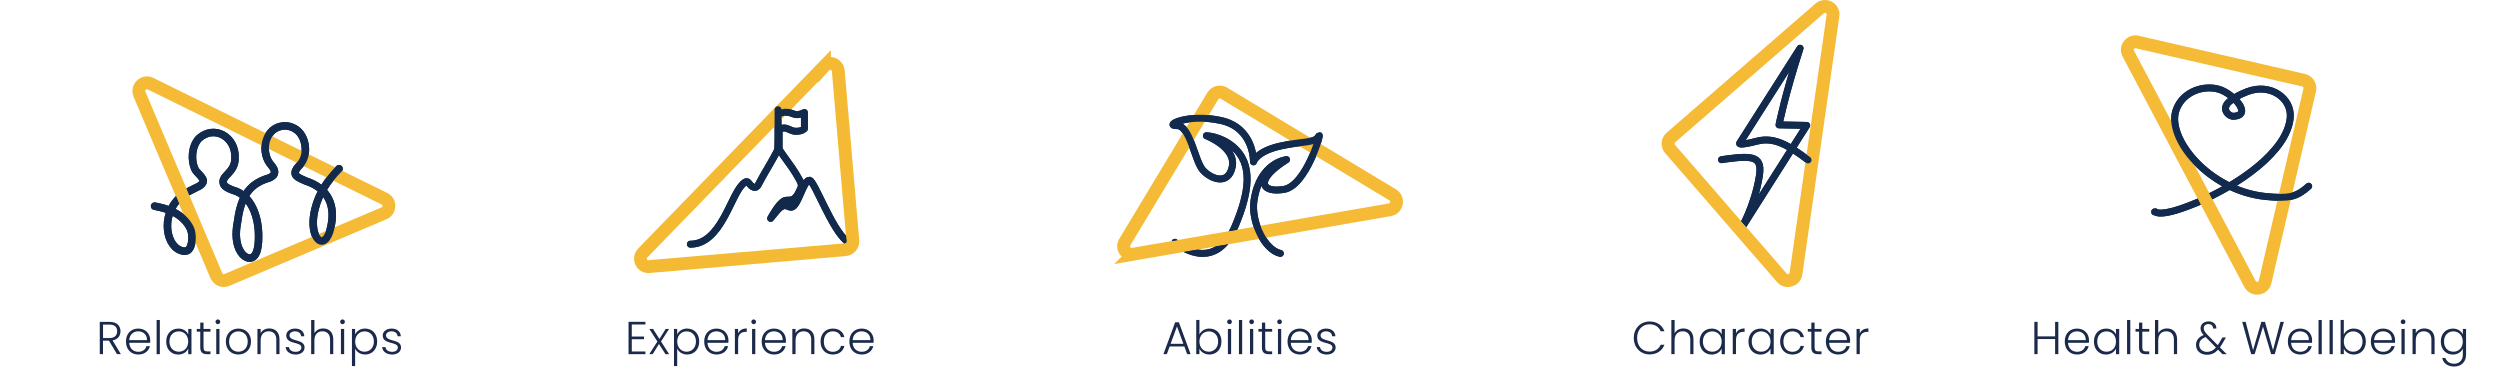 <?xml version="1.0" encoding="UTF-8"?><svg id="Layer_2" xmlns="http://www.w3.org/2000/svg" xmlns:xlink="http://www.w3.org/1999/xlink" viewBox="0 0 649.04 98.71"><defs><style>.cls-1{stroke-width:1.8px;}.cls-1,.cls-2,.cls-3,.cls-4,.cls-5,.cls-6,.cls-7{fill:none;}.cls-1,.cls-3,.cls-5,.cls-7{stroke-linejoin:round;}.cls-1,.cls-5{stroke:#112a4d;}.cls-1,.cls-5,.cls-7{stroke-linecap:round;}.cls-8{clip-path:url(#clippath-4);}.cls-9{fill:#1b2a4a;}.cls-3,.cls-4{stroke:#f5ba36;}.cls-3,.cls-4,.cls-6{stroke-width:3.33px;}.cls-4,.cls-6{stroke-miterlimit:10;}.cls-10{clip-path:url(#clippath-1);}.cls-5{stroke-width:1.96px;}.cls-11{clip-path:url(#clippath-3);}.cls-6{stroke:#f4ba33;}.cls-12{clip-path:url(#clippath-2);}.cls-7{stroke:#112a4c;stroke-width:1.8px;}.cls-13{clip-path:url(#clippath);}</style><clipPath id="clippath"><path class="cls-2" d="M37.88,30.3v38.92h52.49V30.3h-52.49ZM48.85,51.72c-.8.53-1.46,1.13-2,1.93l-1.4-3.33c.47-.47,1-.86,1.6-1.26.33-.27.73-.47,1.2-.73l1.26,3.06c-.33.07-.53.2-.67.33Z"/></clipPath><clipPath id="clippath-1"><path class="cls-2" d="M557.12,20.68v36.92h44.44V20.68h-44.44ZM571.62,53.75l-1.46-2.79c1-.4,2-.86,3.06-1.4l1.46,2.79c-1,.47-2.06.93-3.06,1.4Z"/></clipPath><clipPath id="clippath-2"><path class="cls-2" d="M177.05,26.23v39.25h46.3V26.23h-46.3ZM222.68,63.62c-.13.73-.8,1.26-1.53,1.26-.13,0-.2,0-.33-.07-.86-.2-1.73-.73-2.59-1.6l1.13-.07c.13,0,.27-.07.27-.13.07-.07.13-.2.13-.33l-.2-2.66c1.06,1.4,1.66,1.66,2,1.73.8.2,1.33,1,1.13,1.86Z"/></clipPath><clipPath id="clippath-3"><path class="cls-2" d="M444.7,10.3v51.35h26.9V10.3h-26.9ZM453.32,60.26c-.29.45-.79.73-1.32.73-.29,0-.57-.08-.81-.23-.73-.45-.96-1.4-.54-2.13,0-.01.38-.66.92-1.78l2.26,2.61-.51.8Z"/></clipPath><clipPath id="clippath-4"><path class="cls-2" d="M302.3,28.46v39.56h42.43V28.46h-42.43ZM319.87,63.25l-13.63,2.36c-1.32-.75-2.16-1.46-2.24-1.52-.41-.35-.59-.88-.53-1.38l3.16-.55c1.02.72,3.24,2.06,5.61,2.06.46,0,.9-.05,1.33-.15,1.76-.42,3.3-1.73,4.59-3.9l3.85-.67c-.63,1.44-1.35,2.69-2.14,3.75h0Z"/></clipPath></defs><g id="Content"><path class="cls-9" d="M28.43,83.56c1.94,0,2.85,1.06,2.85,2.43,0,1.15-.65,2.12-2.06,2.39l2.16,3.56h-1.01l-2.08-3.5h-1.55v3.5h-.84v-8.38h2.52ZM28.43,84.27h-1.68v3.49h1.69c1.37,0,1.98-.74,1.98-1.76s-.58-1.73-1.99-1.73Z"/><path class="cls-9" d="M35.91,92.04c-1.86,0-3.21-1.3-3.21-3.37s1.33-3.37,3.21-3.37,3.09,1.37,3.09,3.03c0,.26,0,.43-.02.66h-5.43c.07,1.54,1.14,2.34,2.36,2.34,1.12,0,1.87-.59,2.11-1.46h.89c-.3,1.24-1.36,2.17-3,2.17ZM33.55,88.31h4.61c.04-1.52-1.07-2.29-2.28-2.29s-2.23.77-2.33,2.29Z"/><path class="cls-9" d="M40.66,83.07h.84v8.88h-.84v-8.88Z"/><path class="cls-9" d="M46.28,85.3c1.32,0,2.22.71,2.59,1.54v-1.44h.84v6.55h-.84v-1.45c-.38.84-1.3,1.55-2.6,1.55-1.79,0-3.12-1.33-3.12-3.38s1.33-3.36,3.13-3.36ZM46.43,86.03c-1.38,0-2.44.96-2.44,2.63s1.06,2.65,2.44,2.65,2.43-1.01,2.43-2.64-1.09-2.64-2.43-2.64Z"/><path class="cls-9" d="M51.99,86.1h-.91v-.71h.91v-1.64h.85v1.64h1.8v.71h-1.8v4.07c0,.8.28,1.06,1.03,1.06h.77v.72h-.9c-1.14,0-1.75-.47-1.75-1.77v-4.07Z"/><path class="cls-9" d="M55.95,83.54c0-.36.28-.61.61-.61s.61.25.61.61-.28.62-.61.62-.61-.26-.61-.62ZM56.14,85.39h.84v6.55h-.84v-6.55Z"/><path class="cls-9" d="M61.88,92.04c-1.85,0-3.25-1.3-3.25-3.37s1.44-3.37,3.27-3.37,3.27,1.28,3.27,3.37-1.45,3.37-3.3,3.37ZM61.88,91.31c1.24,0,2.43-.84,2.43-2.64s-1.18-2.64-2.42-2.64-2.41.84-2.41,2.64,1.15,2.64,2.4,2.64Z"/><path class="cls-9" d="M71.74,88.2c0-1.45-.79-2.19-1.99-2.19s-2.08.77-2.08,2.36v3.57h-.84v-6.55h.84v1.12c.42-.82,1.26-1.24,2.23-1.24,1.49,0,2.66.91,2.66,2.83v3.84h-.83v-3.74Z"/><path class="cls-9" d="M76.8,92.04c-1.49,0-2.53-.74-2.64-1.94h.86c.07.72.7,1.24,1.76,1.24.94,0,1.46-.5,1.46-1.13,0-1.62-3.93-.67-3.93-3.13,0-.97.92-1.78,2.3-1.78s2.33.74,2.4,2h-.84c-.05-.73-.59-1.28-1.58-1.28-.88,0-1.43.47-1.43,1.04,0,1.77,3.87.83,3.91,3.14,0,1.06-.92,1.84-2.28,1.84Z"/><path class="cls-9" d="M80.79,83.07h.84v3.44c.42-.8,1.28-1.24,2.28-1.24,1.45,0,2.61.91,2.61,2.83v3.84h-.83v-3.74c0-1.45-.79-2.19-1.99-2.19s-2.08.77-2.08,2.36v3.57h-.84v-8.88Z"/><path class="cls-9" d="M88.31,83.54c0-.36.28-.61.61-.61s.61.25.61.61-.28.62-.61.62-.61-.26-.61-.62ZM88.51,85.39h.84v6.55h-.84v-6.55Z"/><path class="cls-9" d="M94.8,85.3c1.79,0,3.12,1.31,3.12,3.36s-1.33,3.38-3.12,3.38c-1.31,0-2.22-.72-2.6-1.54v4.53h-.83v-9.64h.83v1.44c.38-.83,1.29-1.54,2.6-1.54ZM94.64,86.03c-1.33,0-2.43,1.01-2.43,2.64s1.1,2.64,2.43,2.64,2.43-1,2.43-2.65-1.06-2.63-2.43-2.63Z"/><path class="cls-9" d="M101.85,92.04c-1.49,0-2.53-.74-2.64-1.94h.86c.07.72.7,1.24,1.76,1.24.94,0,1.46-.5,1.46-1.13,0-1.62-3.93-.67-3.93-3.13,0-.97.92-1.78,2.3-1.78s2.33.74,2.4,2h-.84c-.05-.73-.59-1.28-1.58-1.28-.88,0-1.43.47-1.43,1.04,0,1.77,3.87.83,3.91,3.14,0,1.06-.92,1.84-2.28,1.84Z"/><path class="cls-9" d="M167.56,84.24h-3.54v3.13h3.18v.7h-3.18v3.18h3.54v.7h-4.38v-8.4h4.38v.7Z"/><path class="cls-9" d="M171.08,89.3l-1.63,2.64h-.89l2.11-3.27-2.09-3.27h.95l1.67,2.6,1.62-2.6h.88l-2.09,3.24,2.11,3.31h-.95l-1.69-2.64Z"/><path class="cls-9" d="M178.41,85.3c1.79,0,3.12,1.31,3.12,3.36s-1.33,3.38-3.12,3.38c-1.31,0-2.22-.72-2.6-1.54v4.53h-.83v-9.64h.83v1.44c.38-.83,1.29-1.54,2.6-1.54ZM178.25,86.03c-1.33,0-2.43,1.01-2.43,2.64s1.1,2.64,2.43,2.64,2.43-1,2.43-2.65-1.06-2.63-2.43-2.63Z"/><path class="cls-9" d="M186.03,92.04c-1.86,0-3.21-1.3-3.21-3.37s1.33-3.37,3.21-3.37,3.09,1.37,3.09,3.03c0,.26,0,.43-.02.66h-5.43c.07,1.54,1.14,2.34,2.36,2.34,1.12,0,1.87-.59,2.11-1.46h.89c-.3,1.24-1.36,2.17-3,2.17ZM183.67,88.31h4.61c.04-1.52-1.07-2.29-2.28-2.29s-2.23.77-2.33,2.29Z"/><path class="cls-9" d="M191.63,91.94h-.84v-6.55h.84v1.16c.36-.8,1.12-1.28,2.24-1.28v.88h-.23c-1.09,0-2.01.49-2.01,2.13v3.66Z"/><path class="cls-9" d="M195.06,83.54c0-.36.28-.61.61-.61s.61.25.61.61-.28.62-.61.62-.61-.26-.61-.62ZM195.25,85.39h.84v6.55h-.84v-6.55Z"/><path class="cls-9" d="M200.95,92.04c-1.86,0-3.21-1.3-3.21-3.37s1.33-3.37,3.21-3.37,3.09,1.37,3.09,3.03c0,.26,0,.43-.02.66h-5.43c.07,1.54,1.14,2.34,2.36,2.34,1.12,0,1.87-.59,2.11-1.46h.89c-.3,1.24-1.36,2.17-3,2.17ZM198.59,88.31h4.61c.04-1.52-1.07-2.29-2.28-2.29s-2.23.77-2.33,2.29Z"/><path class="cls-9" d="M210.61,88.2c0-1.45-.79-2.19-1.99-2.19s-2.08.77-2.08,2.36v3.57h-.84v-6.55h.84v1.12c.42-.82,1.26-1.24,2.23-1.24,1.49,0,2.66.91,2.66,2.83v3.84h-.83v-3.74Z"/><path class="cls-9" d="M216.21,85.3c1.64,0,2.71.88,3.01,2.23h-.9c-.22-.94-1.01-1.51-2.11-1.51-1.28,0-2.33.88-2.33,2.65s1.04,2.66,2.33,2.66c1.1,0,1.88-.56,2.11-1.52h.9c-.3,1.31-1.37,2.23-3.01,2.23-1.85,0-3.18-1.3-3.18-3.37s1.33-3.37,3.18-3.37Z"/><path class="cls-9" d="M223.72,92.04c-1.86,0-3.21-1.3-3.21-3.37s1.33-3.37,3.21-3.37,3.09,1.37,3.09,3.03c0,.26,0,.43-.02.66h-5.43c.07,1.54,1.14,2.34,2.36,2.34,1.12,0,1.87-.59,2.11-1.46h.89c-.3,1.24-1.36,2.17-3,2.17ZM221.36,88.31h4.61c.04-1.52-1.07-2.29-2.28-2.29s-2.23.77-2.33,2.29Z"/><path class="cls-9" d="M307.47,89.95h-3.81l-.73,1.99h-.89l3.06-8.28h.95l3.05,8.28h-.89l-.73-1.99ZM305.57,84.72l-1.66,4.53h3.31l-1.66-4.53Z"/><path class="cls-9" d="M313.99,85.3c1.8,0,3.12,1.31,3.12,3.36s-1.33,3.38-3.12,3.38c-1.31,0-2.21-.68-2.6-1.54v1.44h-.83v-8.88h.83v3.78c.41-.86,1.32-1.55,2.6-1.55ZM313.82,86.03c-1.33,0-2.43,1.01-2.43,2.64s1.1,2.64,2.43,2.64,2.43-1,2.43-2.65-1.06-2.63-2.43-2.63Z"/><path class="cls-9" d="M318.59,83.54c0-.36.28-.61.61-.61s.61.25.61.61-.28.62-.61.62-.61-.26-.61-.62ZM318.78,85.39h.84v6.55h-.84v-6.55Z"/><path class="cls-9" d="M321.65,83.07h.84v8.88h-.84v-8.88Z"/><path class="cls-9" d="M324.33,83.54c0-.36.28-.61.61-.61s.61.25.61.61-.28.62-.61.62-.61-.26-.61-.62ZM324.52,85.39h.84v6.55h-.84v-6.55Z"/><path class="cls-9" d="M327.62,86.1h-.91v-.71h.91v-1.64h.85v1.64h1.8v.71h-1.8v4.07c0,.8.28,1.06,1.03,1.06h.77v.72h-.9c-1.14,0-1.75-.47-1.75-1.77v-4.07Z"/><path class="cls-9" d="M331.58,83.54c0-.36.28-.61.61-.61s.61.25.61.61-.28.62-.61.62-.61-.26-.61-.62ZM331.78,85.39h.84v6.55h-.84v-6.55Z"/><path class="cls-9" d="M337.47,92.04c-1.86,0-3.21-1.3-3.21-3.37s1.33-3.37,3.21-3.37,3.09,1.37,3.09,3.03c0,.26,0,.43-.02.66h-5.43c.07,1.54,1.14,2.34,2.36,2.34,1.12,0,1.87-.59,2.11-1.46h.89c-.3,1.24-1.36,2.17-3,2.17ZM335.11,88.31h4.61c.04-1.52-1.07-2.29-2.28-2.29s-2.23.77-2.33,2.29Z"/><path class="cls-9" d="M344.48,92.04c-1.49,0-2.53-.74-2.64-1.94h.86c.07.72.7,1.24,1.76,1.24.94,0,1.46-.5,1.46-1.13,0-1.62-3.93-.67-3.93-3.13,0-.97.92-1.78,2.3-1.78s2.33.74,2.4,2h-.84c-.05-.73-.59-1.28-1.58-1.28-.88,0-1.43.47-1.43,1.04,0,1.77,3.87.83,3.91,3.14,0,1.06-.92,1.84-2.28,1.84Z"/><path class="cls-9" d="M428.26,83.46c1.87,0,3.26.94,3.86,2.54h-.98c-.47-1.12-1.45-1.81-2.88-1.81-1.83,0-3.24,1.35-3.24,3.55s1.4,3.54,3.24,3.54c1.43,0,2.41-.7,2.88-1.79h.98c-.6,1.58-1.99,2.52-3.86,2.52-2.33,0-4.1-1.75-4.1-4.27s1.77-4.28,4.1-4.28Z"/><path class="cls-9" d="M433.92,83.07h.84v3.44c.42-.8,1.28-1.24,2.28-1.24,1.45,0,2.61.91,2.61,2.83v3.84h-.83v-3.74c0-1.45-.79-2.19-1.99-2.19s-2.08.77-2.08,2.36v3.57h-.84v-8.88Z"/><path class="cls-9" d="M444.38,85.3c1.32,0,2.22.71,2.59,1.54v-1.44h.84v6.55h-.84v-1.45c-.38.84-1.3,1.55-2.6,1.55-1.79,0-3.12-1.33-3.12-3.38s1.33-3.36,3.13-3.36ZM444.54,86.03c-1.38,0-2.44.96-2.44,2.63s1.06,2.65,2.44,2.65,2.43-1.01,2.43-2.64-1.09-2.64-2.43-2.64Z"/><path class="cls-9" d="M450.69,91.94h-.84v-6.55h.84v1.16c.36-.8,1.12-1.28,2.24-1.28v.88h-.23c-1.09,0-2.01.49-2.01,2.13v3.66Z"/><path class="cls-9" d="M457.06,85.3c1.32,0,2.22.71,2.59,1.54v-1.44h.84v6.55h-.84v-1.45c-.38.84-1.3,1.55-2.6,1.55-1.79,0-3.12-1.33-3.12-3.38s1.33-3.36,3.13-3.36ZM457.22,86.03c-1.38,0-2.44.96-2.44,2.63s1.06,2.65,2.44,2.65,2.43-1.01,2.43-2.64-1.09-2.64-2.43-2.64Z"/><path class="cls-9" d="M465.33,85.3c1.64,0,2.71.88,3.01,2.23h-.9c-.22-.94-1.01-1.51-2.11-1.51-1.28,0-2.33.88-2.33,2.65s1.04,2.66,2.33,2.66c1.1,0,1.88-.56,2.11-1.52h.9c-.3,1.31-1.37,2.23-3.01,2.23-1.85,0-3.18-1.3-3.18-3.37s1.33-3.37,3.18-3.37Z"/><path class="cls-9" d="M470.25,86.1h-.91v-.71h.91v-1.64h.85v1.64h1.8v.71h-1.8v4.07c0,.8.28,1.06,1.03,1.06h.77v.72h-.9c-1.14,0-1.75-.47-1.75-1.77v-4.07Z"/><path class="cls-9" d="M477.23,92.04c-1.86,0-3.21-1.3-3.21-3.37s1.33-3.37,3.21-3.37,3.09,1.37,3.09,3.03c0,.26,0,.43-.02.66h-5.43c.07,1.54,1.14,2.34,2.36,2.34,1.12,0,1.87-.59,2.11-1.46h.89c-.3,1.24-1.36,2.17-3,2.17ZM474.87,88.31h4.61c.04-1.52-1.07-2.29-2.28-2.29s-2.23.77-2.33,2.29Z"/><path class="cls-9" d="M482.83,91.94h-.84v-6.55h.84v1.16c.36-.8,1.12-1.28,2.24-1.28v.88h-.23c-1.09,0-2.01.49-2.01,2.13v3.66Z"/><path class="cls-9" d="M533.54,88.02h-4.55v3.92h-.84v-8.38h.84v3.77h4.55v-3.77h.84v8.38h-.84v-3.92Z"/><path class="cls-9" d="M539.25,92.04c-1.86,0-3.21-1.3-3.21-3.37s1.33-3.37,3.21-3.37,3.09,1.37,3.09,3.03c0,.26,0,.43-.02.66h-5.43c.07,1.54,1.14,2.34,2.36,2.34,1.12,0,1.87-.59,2.11-1.46h.89c-.3,1.24-1.36,2.17-3,2.17ZM536.89,88.31h4.61c.04-1.52-1.07-2.29-2.28-2.29s-2.23.77-2.33,2.29Z"/><path class="cls-9" d="M546.75,85.3c1.32,0,2.22.71,2.59,1.54v-1.44h.84v6.55h-.84v-1.45c-.38.84-1.3,1.55-2.6,1.55-1.79,0-3.12-1.33-3.12-3.38s1.33-3.36,3.13-3.36ZM546.91,86.03c-1.38,0-2.44.96-2.44,2.63s1.06,2.65,2.44,2.65,2.43-1.01,2.43-2.64-1.09-2.64-2.43-2.64Z"/><path class="cls-9" d="M552.22,83.07h.84v8.88h-.84v-8.88Z"/><path class="cls-9" d="M555.33,86.1h-.91v-.71h.91v-1.64h.85v1.64h1.8v.71h-1.8v4.07c0,.8.28,1.06,1.03,1.06h.77v.72h-.9c-1.14,0-1.75-.47-1.75-1.77v-4.07Z"/><path class="cls-9" d="M559.48,83.07h.84v3.44c.42-.8,1.28-1.24,2.28-1.24,1.45,0,2.61.91,2.61,2.83v3.84h-.83v-3.74c0-1.45-.79-2.19-1.99-2.19s-2.08.77-2.08,2.36v3.57h-.84v-8.88Z"/><path class="cls-9" d="M574.55,85.29c.01-.76-.54-1.16-1.19-1.16-.74,0-1.24.46-1.24,1.09,0,.54.3.98.88,1.6l2.76,2.79c.16-.22.3-.46.46-.72l.77-1.28h.9l-.91,1.57c-.22.37-.43.71-.65,1.01l1.75,1.76h-1.09l-1.14-1.16c-.82.89-1.7,1.31-2.88,1.31-1.69,0-2.85-1.01-2.85-2.54,0-1.18.68-2.07,1.98-2.58-.56-.61-.8-1.12-.8-1.74,0-1.06.83-1.8,2.11-1.8,1.2,0,2.04.76,1.99,1.86h-.84ZM575.29,90.22l-2.67-2.71c-1.14.42-1.67,1.09-1.67,2.01,0,1.06.83,1.83,2.01,1.83.95,0,1.66-.36,2.33-1.14Z"/><path class="cls-9" d="M582.11,83.56h.9l1.92,7.35,2.15-7.35h.94l2.09,7.35,1.93-7.35h.9l-2.38,8.38h-.94l-2.11-7.15-2.16,7.15h-.91s-2.33-8.38-2.33-8.38Z"/><path class="cls-9" d="M597.17,92.04c-1.86,0-3.21-1.3-3.21-3.37s1.33-3.37,3.21-3.37,3.09,1.37,3.09,3.03c0,.26,0,.43-.02.66h-5.43c.07,1.54,1.14,2.34,2.36,2.34,1.12,0,1.87-.59,2.11-1.46h.89c-.3,1.24-1.36,2.17-3,2.17ZM594.81,88.31h4.61c.04-1.52-1.07-2.29-2.28-2.29s-2.23.77-2.33,2.29Z"/><path class="cls-9" d="M601.93,83.07h.84v8.88h-.84v-8.88Z"/><path class="cls-9" d="M604.79,83.07h.84v8.88h-.84v-8.88Z"/><path class="cls-9" d="M611.09,85.3c1.8,0,3.12,1.31,3.12,3.36s-1.33,3.38-3.12,3.38c-1.31,0-2.21-.68-2.6-1.54v1.44h-.83v-8.88h.83v3.78c.41-.86,1.32-1.55,2.6-1.55ZM610.92,86.03c-1.33,0-2.43,1.01-2.43,2.64s1.1,2.64,2.43,2.64,2.43-1,2.43-2.65-1.06-2.63-2.43-2.63Z"/><path class="cls-9" d="M618.71,92.04c-1.86,0-3.21-1.3-3.21-3.37s1.33-3.37,3.21-3.37,3.09,1.37,3.09,3.03c0,.26,0,.43-.02.66h-5.43c.07,1.54,1.14,2.34,2.36,2.34,1.12,0,1.87-.59,2.11-1.46h.89c-.3,1.24-1.36,2.17-3,2.17ZM616.35,88.31h4.61c.04-1.52-1.07-2.29-2.28-2.29s-2.23.77-2.33,2.29Z"/><path class="cls-9" d="M623.27,83.54c0-.36.28-.61.61-.61s.61.25.61.61-.28.62-.61.62-.61-.26-.61-.62ZM623.46,85.39h.84v6.55h-.84v-6.55Z"/><path class="cls-9" d="M631.24,88.2c0-1.45-.79-2.19-1.99-2.19s-2.08.77-2.08,2.36v3.57h-.84v-6.55h.84v1.12c.42-.82,1.26-1.24,2.23-1.24,1.49,0,2.66.91,2.66,2.83v3.84h-.83v-3.74Z"/><path class="cls-9" d="M636.8,85.3c1.29,0,2.22.7,2.59,1.52v-1.43h.84v6.72c0,1.83-1.26,3.05-3.06,3.05-1.69,0-2.87-.86-3.13-2.23h.83c.28.89,1.1,1.5,2.3,1.5s2.22-.83,2.22-2.31v-1.62c-.38.84-1.3,1.55-2.59,1.55-1.8,0-3.13-1.33-3.13-3.38s1.33-3.36,3.13-3.36ZM636.95,86.03c-1.38,0-2.44.96-2.44,2.63s1.06,2.65,2.44,2.65,2.43-1.01,2.43-2.64-1.09-2.64-2.43-2.64Z"/><path class="cls-5" d="M40.14,53.52c1.66.33,3.19.67,4.72,1.46,2.26,1,4.66,3.33,4.92,5.72.2,1.46,0,3.86-1.2,4.39-.47.2-1.2.13-1.8-.13-3.99-1.53-5.19-10.31,1.06-14.57.86-.6,2.06-1.13,2.93-1.6,1.13-.47,2.66-1.33,1.66-2.66-.47-.73-1.4-1.4-1.8-2.2-1.13-2.39-.86-5.99,1-7.98,3.99-3.66,9.65-.4,9.38,5.06.07,3.93-3.73,4.52-2.99,6.72.33.86,1.6,1.33,2.46,1.66,4.59,1.2,6.79,6.72,6.65,12.37,0,1.2-.13,2.79-.6,3.86-.86,2.06-2.79,1.66-3.99-.13-1.4-2.13-1.4-5.06-.93-7.52.8-5.99,2.39-10.11,8.32-11.78,1.86-.8,1.6-2,.47-3.33-2.73-2.99-1.86-9.11,2.46-10.05,2.13-.53,4.46.53,5.52,2.46,1,1.73,1.2,4.12.47,5.92-.27.73-.8,1.46-1.4,2.06-.53.6-1.13,1.46-.67,2.2.6.8,1.66,1.06,2.59,1.53,5.79,1.86,7.98,6.39,6.39,12.51-.4,2-2.06,4.59-3.66,2-.8-1.4-1.13-3.99-.33-7.18,1-4.12,3.26-7.45,6.25-10.51"/><path class="cls-4" d="M99.81,51.59l-60.74-29.87c-1.73-.86-3.59.93-2.86,2.73l19.96,47.1c.47,1.06,1.66,1.6,2.73,1.13l40.78-17.3c1.66-.67,1.73-2.99.13-3.79h0Z"/><g class="cls-13"><path class="cls-5" d="M40.14,53.52c1.66.33,3.19.67,4.72,1.46,2.26,1,4.66,3.33,4.92,5.72.2,1.46,0,3.86-1.2,4.39-.47.2-1.2.13-1.8-.13-3.99-1.53-5.19-10.31,1.06-14.57.86-.6,2.06-1.13,2.93-1.6,1.13-.47,2.66-1.33,1.66-2.66-.47-.73-1.4-1.4-1.8-2.2-1.13-2.39-.86-5.99,1-7.98,3.99-3.66,9.65-.4,9.38,5.06.07,3.93-3.73,4.52-2.99,6.72.33.86,1.6,1.33,2.46,1.66,4.59,1.2,6.79,6.72,6.65,12.37,0,1.2-.13,2.79-.6,3.86-.86,2.06-2.79,1.66-3.99-.13-1.4-2.13-1.4-5.06-.93-7.52.8-5.99,2.39-10.11,8.32-11.78,1.86-.8,1.6-2,.47-3.33-2.73-2.99-1.86-9.11,2.46-10.05,2.13-.53,4.46.53,5.52,2.46,1,1.73,1.2,4.12.47,5.92-.27.73-.8,1.46-1.4,2.06-.53.6-1.13,1.46-.67,2.2.6.8,1.66,1.06,2.59,1.53,5.79,1.86,7.98,6.39,6.39,12.51-.4,2-2.06,4.59-3.66,2-.8-1.4-1.13-3.99-.33-7.18,1-4.12,3.26-7.45,6.25-10.51"/></g><g id="Layer_1-2"><path class="cls-1" d="M559.38,55.01c.07-.67-.27,2.26,10.78-2.33,10.91-4.59,23.62-13.31,24.42-22.09.47-5.12-5.19-9.11-11.18-6.79-2.2.86-3.13,1.46-4.32,2.33-2.73,2-.53,4.19.93,4.06,4.79-.4-.2-5.85-3.86-6.99-3.93-1.2-9.31.47-11.11,5.12-2.93,7.32,8.38,21.22,23.15,22.69,6.12.6,8.05.13,11.18-2.66"/><path class="cls-3" d="M552.53,13.9l31.6,59.81c.93,1.73,3.46,1.4,3.93-.53l11.58-49.83c.27-1.13-.47-2.26-1.6-2.53l-43.18-9.91c-1.73-.4-3.19,1.4-2.33,2.99h0Z"/><g class="cls-10"><path class="cls-1" d="M559.38,55.01c.07-.67-.27,2.26,10.78-2.33,10.91-4.59,23.62-13.31,24.42-22.09.47-5.12-5.19-9.11-11.18-6.79-2.2.86-3.13,1.46-4.32,2.33-2.73,2-.53,4.19.93,4.06,4.79-.4-.2-5.85-3.86-6.99-3.93-1.2-9.31.47-11.11,5.12-2.93,7.32,8.38,21.22,23.15,22.69,6.12.6,8.05.13,11.18-2.66"/></g></g><path class="cls-7" d="M221.15,63.29c-3.73-.8-8.18-12.57-10.31-15.83-.2-.27-.4-.6-.67-.67-1.46-.07-2.79,5.92-4.32,6.85-.53.4-1.13-.07-1.66-.2-1.53-.47-2.93,1.93-3.79,2.86-.13.13-.2.27-.33.4.53-1,2.2-3.86,3.46-4.52.6-.33,1.26-.13,1.86-.27,1.33-.27,1.93-1.86,2.46-2.99.67-1.26-.6-2.59-1.2-3.79-1.13-1.93-3.33-4.66-4.39-6.39v-5.12s.8-.4,1.26-.4c1.26.07,1.73.8,2.99.86,1.73.07,2.33-.67,2.33-.67v-4.19s-.93.47-1.66.53c-1,.13-1.73-.53-2.73-.6-1.13-.07-.86.07-1.66.2s-.8-.86-.8-.86v7.58l-.07,2.79c-1.2,2.53-3.79,6.59-4.86,8.72-.2.4-.47,1-1,1.06-.47.07-1.06-.33-1.4-.8-.2-.27-.53-.67-.73-.67-.33-.07-.67.2-1.2.73-3.13,3.13-5.65,15.5-13.5,15.5"/><path class="cls-6" d="M214.04,17.12l-47.17,48.56c-1.33,1.4-.27,3.73,1.66,3.53l50.96-4.39c1.13-.13,2-1.13,1.93-2.26l-3.79-44.17c-.2-1.8-2.39-2.59-3.59-1.26Z"/><g class="cls-12"><path class="cls-7" d="M221.15,63.29c-3.73-.8-8.18-12.57-10.31-15.83-.2-.27-.4-.6-.67-.67-1.46-.07-2.79,5.92-4.32,6.85-.53.4-1.13-.07-1.66-.2-1.53-.47-2.93,1.93-3.79,2.86-.13.13-.2.27-.33.4.53-1,2.2-3.86,3.46-4.52.6-.33,1.26-.13,1.86-.27,1.33-.27,1.93-1.86,2.46-2.99.67-1.26-.6-2.59-1.2-3.79-1.13-1.93-3.33-4.66-4.39-6.39v-5.12s.8-.4,1.26-.4c1.26.07,1.73.8,2.99.86,1.73.07,2.33-.67,2.33-.67v-4.19s-.93.47-1.66.53c-1,.13-1.73-.53-2.73-.6-1.13-.07-.86.07-1.66.2s-.8-.86-.8-.86v7.58l-.07,2.79c-1.2,2.53-3.79,6.59-4.86,8.72-.2.4-.47,1-1,1.06-.47.07-1.06-.33-1.4-.8-.2-.27-.53-.67-.73-.67-.33-.07-.67.2-1.2.73-3.13,3.13-5.65,15.5-13.5,15.5"/></g><g id="Layer_1-2-2"><path class="cls-1" d="M446.93,41.46c.49-.08,1.01-.15,1.55-.23,6.95-.92,9.08-.43,8.26,4.58-1.26,7.69-4.74,13.61-4.74,13.61l17.05-26.86-7.19-.14s1.44-7.44,5.47-19.89l-15.68,24.64s-.65.8,4.62-.55c4.54-1.16,8.44,1.4,13.12,4.9"/><path class="cls-4" d="M466.26,71.05l9.61-66.98c.28-1.92-1.98-3.16-3.45-1.88l-38.64,33.52c-.88.76-.97,2.09-.21,2.96l29.03,33.46c1.18,1.36,3.41.71,3.67-1.08Z"/><g class="cls-11"><path class="cls-1" d="M446.93,41.46c.49-.08,1.01-.15,1.55-.23,6.95-.92,9.08-.43,8.26,4.58-1.26,7.69-4.74,13.61-4.74,13.61l17.05-26.86-7.19-.14s1.44-7.44,5.47-19.89l-15.68,24.64s-.65.8,4.62-.55c4.54-1.16,8.44,1.4,13.12,4.9"/></g></g><g id="Layer_1-2-3"><path class="cls-1" d="M305.03,62.91s10.2,8.82,15.72-4.42c3.37-8.08,4.95-15.92-.82-20.56-3.27-2.62-6.73-2.69-6.73-2.69,0,0,7.68,2.96,6.73,7.97-.96,5.01-5.49,3.34-7.64.96-2.15-2.39-3.29-11.66-6.77-11.56-3.49.1,2.74-3.24,11.44-1.33,8.7,1.91,8.46,10.74,8.46,10.74,0,0,.72-2.69,6.92-4.09,6.21-1.4,9.07-.69,10.03-2.59.96-1.91-3.1,12.89-9.07,13.84-5.97.96-7.64-2.49.72-7.74,0,0-6.98.67-8.46,10.61-.82,5.48,2.73,12.85,6.84,13.74"/><path class="cls-4" d="M294.16,66.01l66.67-11.55c1.92-.33,2.39-2.87.73-3.87l-43.81-26.4c-.99-.6-2.28-.28-2.88.72l-22.86,37.94c-.93,1.54.39,3.46,2.16,3.15Z"/><g class="cls-8"><path class="cls-1" d="M305.03,62.91s10.2,8.82,15.72-4.42c3.37-8.08,4.95-15.92-.82-20.56-3.27-2.62-6.73-2.69-6.73-2.69,0,0,7.68,2.96,6.73,7.97-.96,5.01-5.49,3.34-7.64.96-2.15-2.39-3.29-11.66-6.77-11.56-3.49.1,2.74-3.24,11.44-1.33,8.7,1.91,8.46,10.74,8.46,10.74,0,0,.72-2.69,6.92-4.09,6.21-1.4,9.07-.69,10.03-2.59.96-1.91-3.1,12.89-9.07,13.84-5.97.96-7.64-2.49.72-7.74,0,0-6.98.67-8.46,10.61-.82,5.48,2.73,12.85,6.84,13.74"/></g></g></g></svg>
